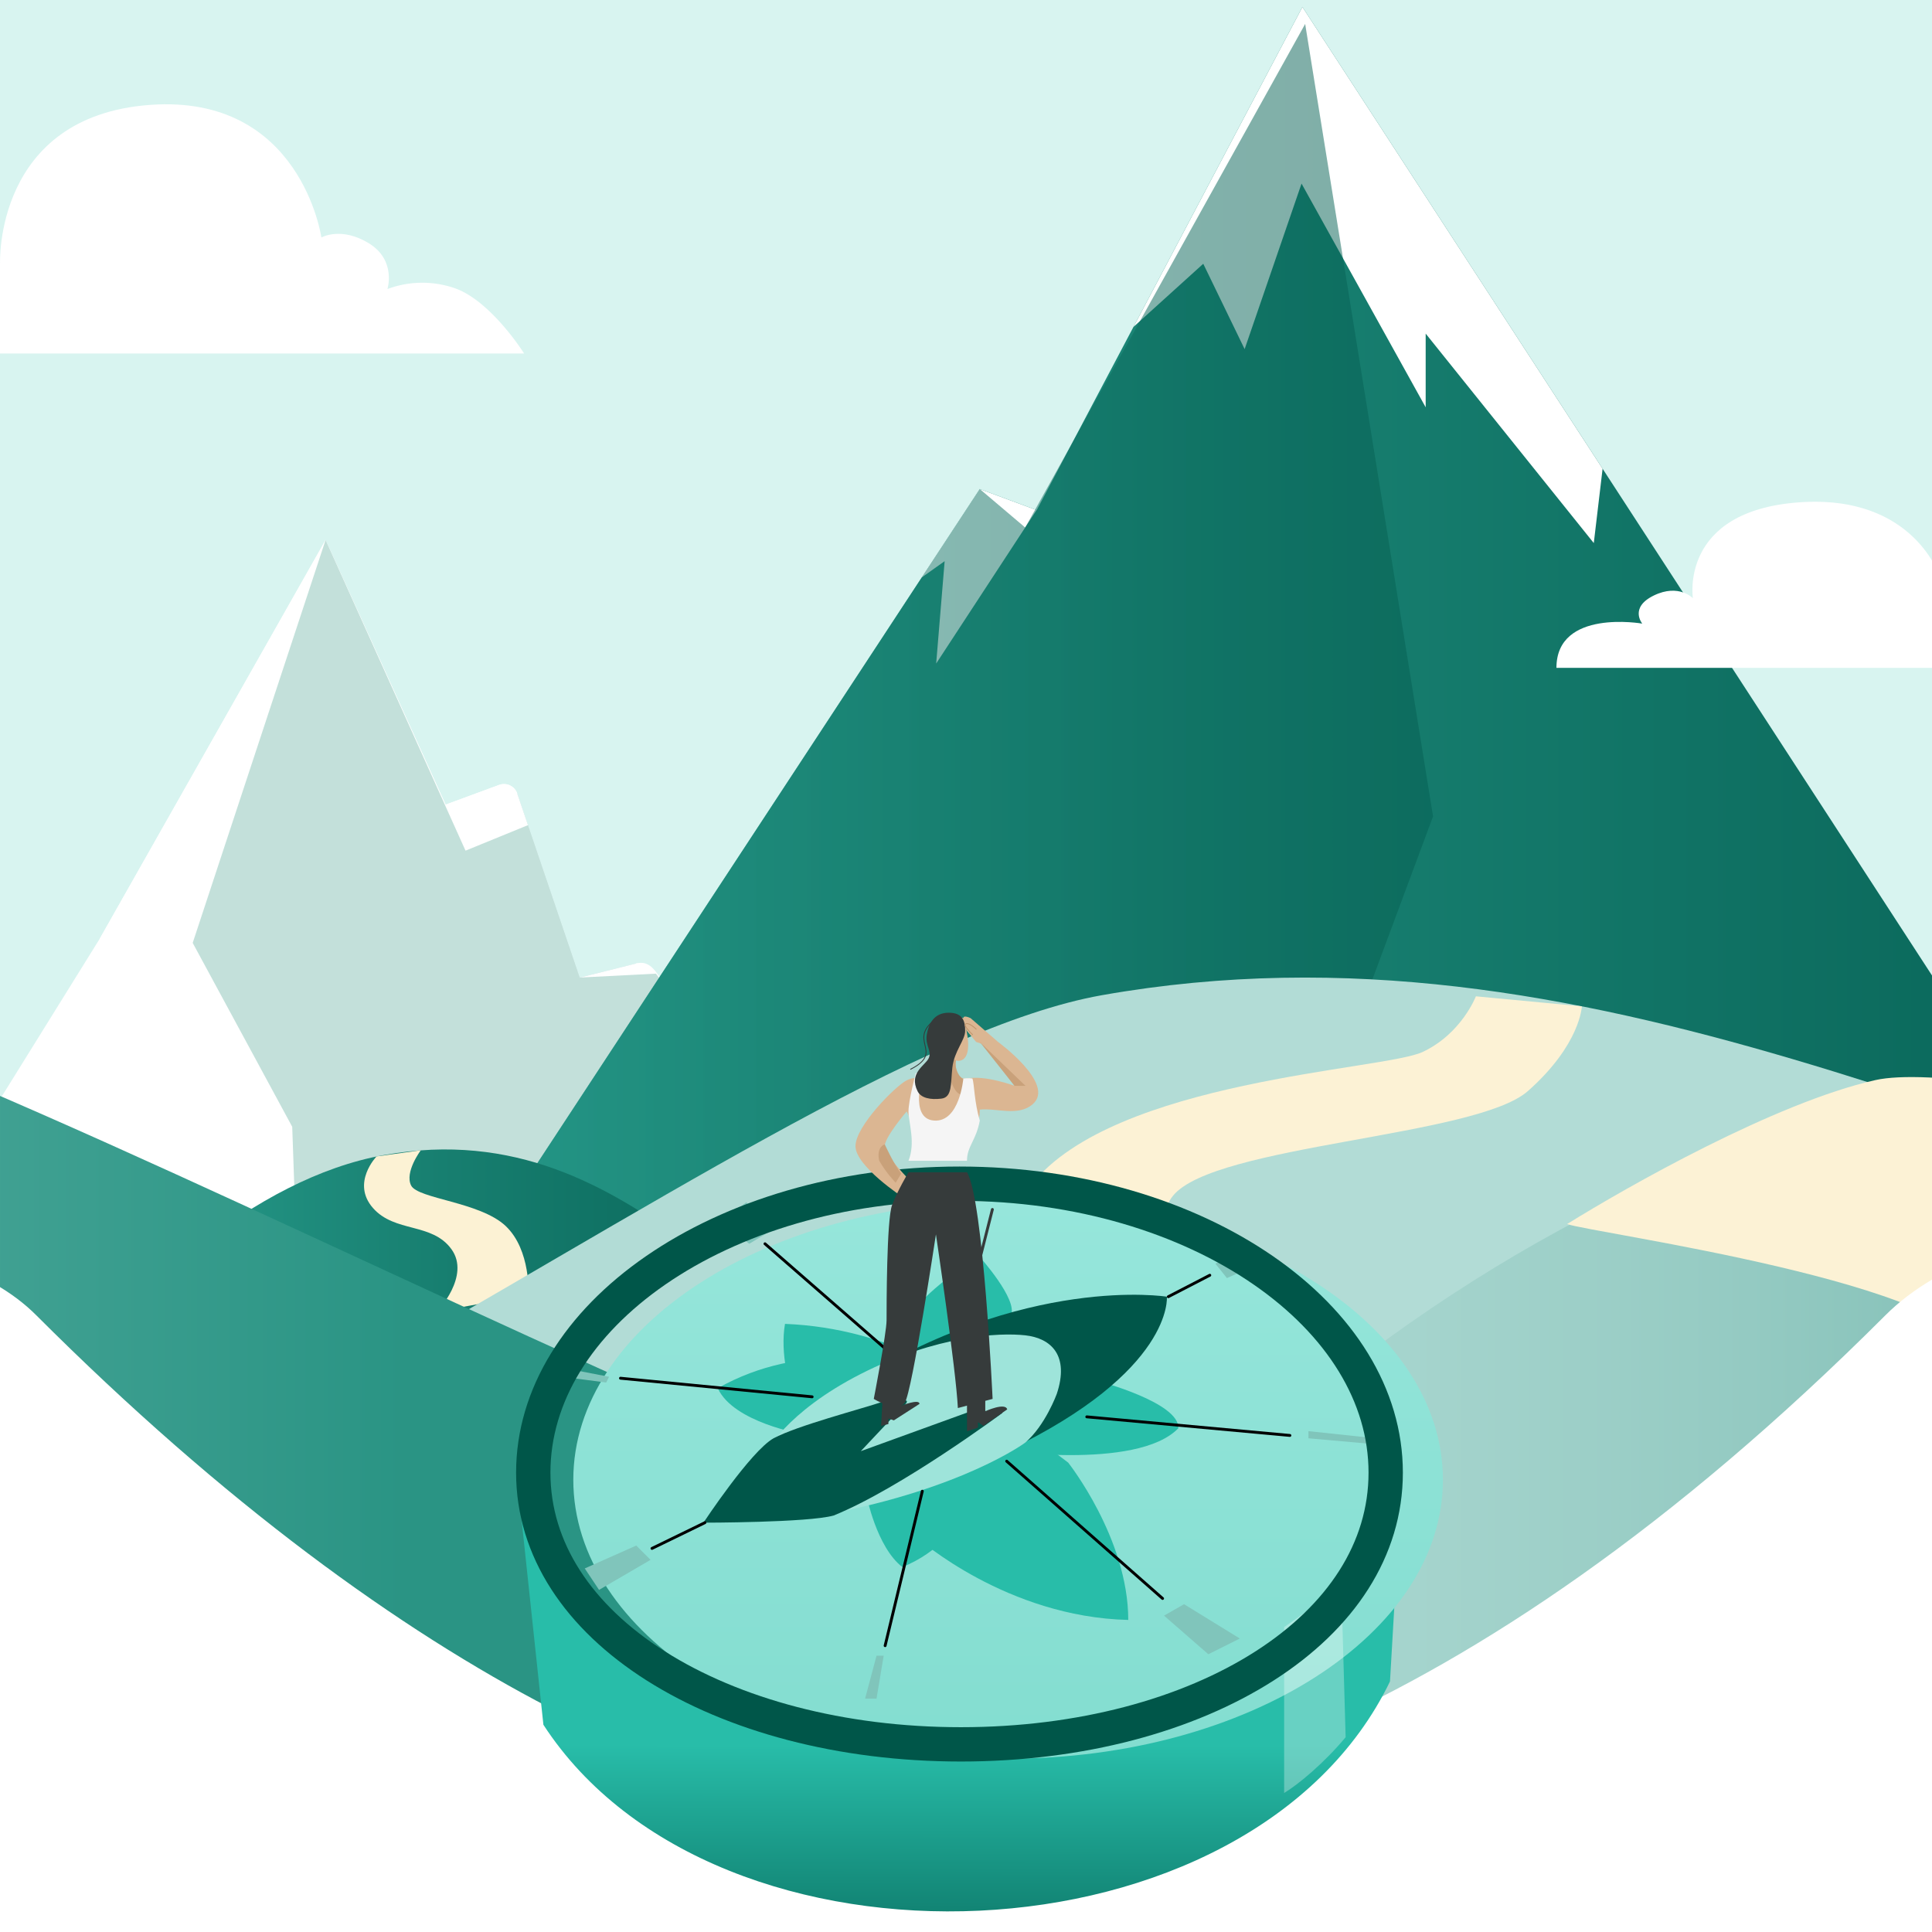 <svg width="640" height="640" viewBox="0 0 640 640" fill="none" xmlns="http://www.w3.org/2000/svg">
<g clip-path="url(#clip0_8116_80362)">
<rect width="640" height="640" fill="white"/>
<rect width="640" height="640" fill="#9EE3D9" fill-opacity="0.4"/>
<path d="M33.034 310.971L107.857 178.867L147.604 266.545L165.328 260.016C165.913 259.8 166.534 259.704 167.155 259.733C167.777 259.762 168.387 259.915 168.949 260.183C169.51 260.451 170.013 260.829 170.426 261.294C170.839 261.76 171.155 262.303 171.355 262.892L192.03 323.83L210.66 319.177C213.398 318.492 211.461 323.206 212.531 325.818L403.081 578.185L-153.828 611.775L33.034 310.971Z" fill="white"/>
<path d="M147.605 266.547L188.552 362.361L235.001 396.32L322.025 523.454L372.703 522.211L269.666 386.065L210.644 319.175L192.027 323.828L171.352 262.891L147.605 266.547Z" fill="#A5D6D2"/>
<path d="M33.039 310.971L107.862 178.867L147.609 266.545L165.333 260.016C165.917 259.8 166.538 259.704 167.16 259.733C167.782 259.762 168.392 259.915 168.953 260.183C169.515 260.451 170.017 260.829 170.431 261.294C170.844 261.76 171.16 262.303 171.36 262.892L192.035 323.83L210.665 319.177C213.403 318.492 215.547 319.281 217.956 322.868L359.63 510.237L33.039 606.745V310.971Z" fill="white"/>
<path opacity="0.37" d="M107.855 178.867L63.832 312.348L96.803 373.264L99.645 454.755L156.548 594.639L425.326 589.822L217.273 322.534L192.028 323.83L174.897 273.338L154.213 281.791L107.855 178.867Z" fill="#5CAA9C"/>
<path d="M431.443 2.305L855.926 655.297L612.795 670.182H-8.945L324.566 162L343.428 168.988L431.443 2.305Z" fill="url(#paint0_linear_8116_80362)"/>
<path d="M431.443 2.305L375.48 108.29L398.594 87.374L412.301 115.648L431.153 60.815L472.274 134.924V110.51L527.962 179.9L530.881 155.27L431.443 2.305Z" fill="white"/>
<path d="M312.927 185.897L310.121 219.804L343.588 168.647L343.411 168.986L324.549 161.998L305.332 191.283L312.927 185.897Z" fill="white"/>
<path opacity="0.51" d="M432.352 7.936L474.72 270.444L415.151 430.516L488.975 559.706L407.19 670.179H-8.945L316.326 174.549L324.566 161.997L339.611 174.748L432.352 7.936Z" fill="url(#paint1_linear_8116_80362)"/>
<path d="M-58.637 117.096H173.618C173.618 117.096 162.877 99.926 150.872 95.546C143.573 92.96 135.596 93.029 128.343 95.741C128.343 95.741 131.376 86.209 122.173 80.577C112.971 74.945 106.463 78.666 106.463 78.666C106.463 78.666 99.705 31.091 49.677 34.747C-1.88 38.521 0.017 87.171 0.017 87.171C0.017 87.171 -6.009 80.776 -16.741 85.975C-27.473 91.174 -21.754 98.08 -21.754 98.08C-21.754 98.08 -58.637 91.608 -58.637 117.096Z" fill="white"/>
<path d="M515.59 221.232H694.563C694.563 221.232 686.288 208 677.033 204.625C671.41 202.633 665.265 202.686 659.677 204.777C659.677 204.777 662.025 197.446 654.911 193.079C647.797 188.712 642.832 191.623 642.832 191.623C642.832 191.623 634.444 163.592 595.889 166.412C556.16 169.319 560.796 198.174 560.796 198.174C560.796 198.174 556.151 193.244 547.88 197.251C539.609 201.259 544.016 206.579 544.016 206.579C544.016 206.579 515.59 201.588 515.59 221.232Z" fill="white"/>
<path d="M-35.352 535.498C-35.352 535.498 40.628 398.227 127.192 382.629C213.756 367.031 250.608 454.876 303.097 448.167C355.585 441.457 296.881 525.381 296.881 525.381L-35.352 535.498Z" fill="url(#paint2_linear_8116_80362)"/>
<path d="M139.396 381.049C139.396 381.049 133.954 388.279 136.19 392.713C138.427 397.147 159.005 398.129 167.477 406.1C175.948 414.071 175.051 428.96 175.051 428.96L144.786 434.487C144.786 434.487 155.995 422.692 149.538 413.798C143.082 404.904 130.794 408.441 123.531 400.144C116.269 391.848 124.741 383.084 124.741 383.084L139.396 381.049Z" fill="#FCF2D4"/>
<path d="M810.666 416.872C664.728 385.891 527.411 300.979 365.062 329.664C247.543 350.47 -5.218 574.78 -217.656 574.78C-430.094 574.78 -231.96 711.635 -231.96 711.635L689.304 703.456C689.304 703.456 880.592 431.716 810.666 416.872Z" fill="#B2DCD6"/>
<path d="M488.91 330.041C488.91 330.041 484.15 342.459 471.231 348.493C458.313 354.527 369.252 357.667 341.736 392.354C314.221 427.04 357.425 471.779 357.425 471.779L420.849 446.422C420.849 446.422 374.791 413.094 388.568 396.112C402.345 379.129 488.929 376.639 506.133 361.431C523.583 345.996 524.006 333.357 524.006 333.357L488.91 330.041Z" fill="#FCF2D5"/>
<path d="M-453.534 400.077C-418.236 446.889 -291.894 265.114 -106.198 322.316C79.498 379.518 434.097 601.111 529.302 528.649C624.507 456.187 515.498 643.84 515.498 643.84H-486.979C-486.979 643.84 -488.839 353.245 -453.534 400.077Z" fill="url(#paint3_linear_8116_80362)"/>
<path d="M238.164 632.511C345.807 577.545 405.591 432.907 610.558 367.545C838.119 294.999 962.848 425.97 1011.15 351.655C1059.45 277.34 1021.5 738.099 1021.5 738.099C1021.5 738.099 -100.479 805.411 238.164 632.511Z" fill="url(#paint4_linear_8116_80362)"/>
<path d="M519.123 405.483C527.584 408.527 651.606 425.16 655.317 450.034C659.028 474.907 498.776 519.555 494.935 559.11C491.094 598.665 709.224 557.872 742.162 629.983C761.856 673.113 978.094 667.404 993.93 578.222C1009.77 489.041 713.279 542.003 695.884 515.424C678.489 488.846 853.049 454.888 832.427 420.475C811.805 386.062 654.497 350.328 621.263 357.791C588.028 365.253 538.869 393.222 519.123 405.483Z" fill="#FCF2D5"/>
<path d="M831.399 474.232C831.399 474.232 810.395 482.672 802.527 484.656C794.659 486.641 800.361 499.114 800.361 499.114C800.361 499.114 799.412 492.234 789.798 497.515C780.184 502.797 787.112 515.279 787.112 515.279C787.112 515.279 773.898 509.213 767.754 519.178C761.61 529.143 770.73 532.137 770.73 532.137C751.91 515.604 734.935 504.526 722.826 521.535C715.027 532.479 719.23 541.855 720.525 545.724C720.525 545.724 710.248 538.961 704.17 540.646C698.091 542.331 700.036 554.441 700.036 554.441C700.036 554.441 696.748 544.355 683.304 549.64C669.86 554.926 680.354 569.189 680.354 569.189C680.354 569.189 675.098 562.257 666.68 567.122C658.262 571.988 664.042 584.6 664.042 584.6C664.042 584.6 654.38 577.607 647.881 582.186C641.382 586.766 645.771 596.159 645.771 596.159L638.012 634.385L833.487 652.538L831.399 474.232Z" fill="url(#paint5_radial_8116_80362)"/>
<path d="M1718.91 641.825C1718.91 641.825 766.985 293.284 624.596 435.674C482.207 578.064 370.496 602.258 306.779 602.258C243.062 602.258 137.123 560.804 11.992 435.674C-113.139 310.543 -923 677.491 -923 677.491L1718.91 641.825Z" fill="white"/>
<g filter="url(#filter0_d_8116_80362)">
<path d="M170.965 482.612L171.488 487.525C177.003 520.797 223.653 573.475 318.788 572.633C453.345 571.442 464.716 479.77 464.716 479.77L460.452 553.207C414.494 648.44 237.298 655.694 180.008 567.557L171.488 487.525C171.208 485.834 171.034 484.193 170.965 482.612Z" fill="url(#paint6_linear_8116_80362)"/>
</g>
<g filter="url(#filter1_i_8116_80362)">
<path d="M462.82 474.083C462.82 525.108 398.334 566.473 318.787 566.473C239.24 566.473 174.754 525.108 174.754 474.083C174.754 423.058 239.24 381.693 318.787 381.693C398.334 381.693 462.82 423.058 462.82 474.083Z" fill="url(#paint7_linear_8116_80362)"/>
</g>
<path d="M425.387 593.953V538.993L444.338 525.727L445.76 575.475C438.653 584.003 430.125 591.11 425.387 593.953Z" fill="white" fill-opacity="0.3"/>
<path d="M210.764 511.984L193.707 519.565L198.445 526.672L215.502 516.722L210.764 511.984Z" fill="#80C5BB"/>
<g filter="url(#filter2_i_8116_80362)">
<path d="M271.409 464.61C271.409 464.61 256.722 439.972 260.038 420.547C296.047 421.968 318.789 439.972 318.789 439.972L353.849 466.505C353.849 466.505 373.749 491.616 373.749 518.622C333.476 517.674 304.101 491.616 304.101 491.616L271.409 464.61Z" fill="#28BDA9"/>
</g>
<path d="M265.723 475.032C265.723 475.032 242.981 471.241 237.77 459.87C266.197 443.761 295.098 451.816 295.098 451.816C295.098 451.816 292.256 435.707 324.474 416.281C324.474 416.281 337.266 430.495 334.897 435.707L363.798 457.501C363.798 457.501 390.805 464.608 390.331 473.136C376.591 487.35 329.212 480.243 329.212 480.243C329.212 480.243 323.052 509.618 298.889 519.094C290.361 512.461 287.044 495.405 287.044 495.405L265.723 475.032Z" fill="#28BDA9"/>
<path d="M386.541 429.548C386.541 429.548 339.636 421.967 281.359 458.923L333.477 480.718C388.91 454.185 386.541 429.548 386.541 429.548Z" fill="#005649"/>
<path d="M319.738 436.181L328.74 400.646" stroke="#363B3B" stroke-width="0.948" stroke-linecap="round"/>
<path d="M285.154 455.135C260.043 467.927 253.41 481.667 253.41 481.667L274.257 501.567C319.267 493.038 339.64 477.877 339.64 477.877C346.274 472.191 350.064 461.768 350.064 461.768C354.328 448.976 348.169 443.29 339.64 442.342C331.112 441.395 310.265 442.342 285.154 455.135Z" fill="#9EE4DA"/>
<path d="M256.247 476.454C264.302 472.19 284.36 467.04 293.131 464.117C295.08 464.117 302.321 462.722 299.952 465.091C297.584 467.46 285.148 480.718 285.148 480.718L322.855 467.04L332.113 468.015C332.113 468.015 298.415 493.036 276.146 502.038C267.618 504.407 233.031 504.407 233.031 504.407C233.031 504.407 248.666 480.718 256.247 476.454Z" fill="#005649"/>
<path d="M333.477 484.035L385.12 529.519" stroke="black" stroke-width="0.948" stroke-linecap="round"/>
<path d="M305.526 493.982L293.207 545.152" stroke="black" stroke-width="0.948" stroke-linecap="round"/>
<path d="M294.156 447.55L253.41 412.016" stroke="black" stroke-width="0.948" stroke-linecap="round"/>
<path d="M269.035 462.712L205.547 456.553" stroke="black" stroke-width="0.948" stroke-linecap="round"/>
<path d="M387.02 429.546L400.76 422.439" stroke="black" stroke-width="0.948" stroke-linecap="round"/>
<path d="M360.012 469.348L427.29 475.507" stroke="black" stroke-width="0.948" stroke-linecap="round"/>
<path d="M215.977 512.935L233.507 504.406" stroke="black" stroke-width="0.948" stroke-linecap="round"/>
<path d="M290.365 548.467L286.574 562.681H290.365L292.734 548.467H290.365Z" fill="#80C5BB"/>
<path d="M385.594 535.2L392.227 531.41L410.705 542.781L400.281 547.993L385.594 535.2Z" fill="#80C5BB"/>
<path d="M248.195 412.017L238.719 404.437L247.247 398.277L255.302 407.753L248.195 412.017Z" fill="#80C5BB"/>
<path d="M328.742 395.434L330.637 389.748H333.48L332.059 395.907L328.742 395.434Z" fill="#80C5BB"/>
<path d="M200.813 457.974L186.125 456.079L187.073 453.236L201.76 456.079L200.813 457.974Z" fill="#80C5BB"/>
<path d="M402.645 418.65L411.647 412.49L420.175 417.228L406.435 423.387L402.645 418.65Z" fill="#80C5BB"/>
<path d="M433.441 476.455L454.762 478.35L455.71 476.455L433.441 474.086V476.455Z" fill="#80C5BB"/>
<g filter="url(#filter3_i_8116_80362)">
<path d="M459.031 478.347C459.031 503.868 444.21 526.2 418.871 542.409C393.502 558.638 358.019 568.367 318.314 568.367C278.609 568.367 242.879 558.637 217.265 542.397C191.67 526.169 176.65 503.833 176.65 478.347C176.65 452.749 191.675 428.961 217.214 411.331C242.729 393.717 278.289 382.641 317.841 382.641C357.393 382.641 392.952 393.717 418.468 411.331C444.006 428.961 459.031 452.749 459.031 478.347Z" stroke="#005649" stroke-width="11.371"/>
</g>
<path d="M300.347 357.878C303.98 356.061 306.403 357.878 308.219 357.878C310.036 357.878 316.697 350.005 316.697 350.005C316.697 350.005 315.486 357.878 320.331 357.272C326.387 356.061 336.076 359.695 336.076 359.695C332.442 354.85 326.992 347.583 325.175 345.767L323.359 345.161L320.331 341.527C319.725 340.316 318.514 338.499 318.514 338.499V337.894C317.908 336.683 319.12 337.288 319.12 337.288C319.12 336.077 321.542 337.288 321.542 337.288L330.626 345.161C330.626 345.161 349.744 359.089 342.132 365.751C337.287 369.99 330.02 366.962 324.57 367.567C324.57 371.806 322.753 377.256 320.936 380.284C319.12 383.312 303.375 382.101 302.769 376.651C302.163 371.201 300.347 368.173 300.347 368.173C300.347 368.173 293.08 376.651 293.08 379.679C293.08 382.707 301.558 391.185 301.558 391.185L299.136 396.635C299.136 396.635 283.391 386.34 283.391 379.679C283.391 373.017 296.713 359.695 300.347 357.878Z" fill="#DBB692"/>
<path d="M319.728 339.712C318.516 335.473 315.489 336.683 315.489 336.683L313.672 348.19C313.672 348.19 315.489 352.429 318.516 351.218C321.544 350.006 320.939 343.951 319.728 339.712Z" fill="#DBB692"/>
<path d="M318.516 362.725C314.277 361.514 313.672 350.613 313.672 350.613L316.7 351.219C316.7 351.219 316.094 353.036 317.305 355.458C318.516 357.88 320.333 357.88 320.333 357.88C320.333 357.88 322.756 363.936 318.516 362.725Z" fill="#C9A17A"/>
<path d="M309.427 371.202C317.905 371.808 319.116 357.274 319.116 357.274C319.116 357.274 320.984 357.044 322.144 357.274C322.75 359.09 322.75 365.146 324.567 371.202C323.356 377.863 320.328 379.68 320.328 384.525H300.949C303.372 378.469 300.949 371.808 300.949 368.174C300.949 364.541 303.372 355.457 303.372 355.457H305.794C305.794 355.457 300.949 370.596 309.427 371.202Z" fill="#F5F5F5"/>
<path d="M314.272 335.473C309.427 335.473 307.611 339.106 307.005 342.74C306.399 346.373 308.822 348.19 307.611 350.612C306.408 353.018 300.949 355.457 303.977 361.512C305.091 363.74 308.216 364.389 311.85 363.935C315.483 363.481 314.877 359.09 315.483 353.64C316.089 348.19 319.722 344.556 319.722 341.528C319.722 338.501 319.117 335.473 314.272 335.473Z" fill="#363B3B"/>
<path d="M291.871 472.33L292.477 461.43H298.532V465.669C298.532 465.669 304.588 463.246 304.588 465.063L296.11 470.513L294.293 469.908V471.724L291.871 472.33Z" fill="#363B3B"/>
<path d="M320.328 474.152V460.223V455.984L326.384 458.407V467.49C326.384 467.49 333.045 464.462 333.651 466.885L325.778 472.335L323.962 471.124V472.941L320.328 474.152Z" fill="#363B3B"/>
<g filter="url(#filter4_i_8116_80362)">
<path d="M320.334 384.525H300.955C300.955 384.525 297.322 390.581 295.505 395.426C293.688 400.27 293.688 429.338 293.688 433.577C293.688 437.816 289.449 459.617 289.449 459.617C289.449 459.617 297.322 464.461 299.744 460.828C302.166 457.194 310.039 405.115 310.039 405.115C310.039 405.115 316.7 449.928 317.306 462.645L328.812 459.617C328.812 459.617 325.784 393.609 320.334 384.525Z" fill="#363B3B"/>
</g>
<path d="M291.263 384.522C291.263 384.522 290.052 380.283 293.079 379.072C293.079 379.072 296.107 385.734 298.53 388.761L296.713 391.789C296.713 391.789 293.685 388.761 291.263 384.522Z" fill="#C9A17A"/>
<path d="M311.244 336.684C299.132 344.556 313.666 348.19 301.555 354.245" stroke="#363B3B" stroke-width="0.284"/>
<path d="M339.71 359.696H336.076L324.57 345.162L339.71 359.696Z" fill="#C9A17A"/>
<path d="M322.184 342.741C321.244 341.864 319.245 339.818 319.833 339.233C320.421 338.649 322.149 339.713 323.36 340.924" stroke="#C0956B" stroke-width="0.284" stroke-linecap="round"/>
</g>
<defs>
<filter id="filter0_d_8116_80362" x="167.175" y="479.77" width="301.331" height="157.196" filterUnits="userSpaceOnUse" color-interpolation-filters="sRGB">
<feFlood flood-opacity="0" result="BackgroundImageFix"/>
<feColorMatrix in="SourceAlpha" type="matrix" values="0 0 0 0 0 0 0 0 0 0 0 0 0 0 0 0 0 0 127 0" result="hardAlpha"/>
<feOffset dy="3.79"/>
<feGaussianBlur stdDeviation="1.895"/>
<feComposite in2="hardAlpha" operator="out"/>
<feColorMatrix type="matrix" values="0 0 0 0 0 0 0 0 0 0 0 0 0 0 0 0 0 0 0.25 0"/>
<feBlend mode="normal" in2="BackgroundImageFix" result="effect1_dropShadow_8116_80362"/>
<feBlend mode="normal" in="SourceGraphic" in2="effect1_dropShadow_8116_80362" result="shape"/>
</filter>
<filter id="filter1_i_8116_80362" x="174.754" y="381.693" width="302.28" height="198.993" filterUnits="userSpaceOnUse" color-interpolation-filters="sRGB">
<feFlood flood-opacity="0" result="BackgroundImageFix"/>
<feBlend mode="normal" in="SourceGraphic" in2="BackgroundImageFix" result="shape"/>
<feColorMatrix in="SourceAlpha" type="matrix" values="0 0 0 0 0 0 0 0 0 0 0 0 0 0 0 0 0 0 127 0" result="hardAlpha"/>
<feOffset dx="15.161" dy="16.109"/>
<feGaussianBlur stdDeviation="7.107"/>
<feComposite in2="hardAlpha" operator="arithmetic" k2="-1" k3="1"/>
<feColorMatrix type="matrix" values="0 0 0 0 0.131 0 0 0 0 0.354 0 0 0 0 0.301 0 0 0 0.25 0"/>
<feBlend mode="normal" in2="shape" result="effect1_innerShadow_8116_80362"/>
</filter>
<filter id="filter2_i_8116_80362" x="259.551" y="420.547" width="114.199" height="115.131" filterUnits="userSpaceOnUse" color-interpolation-filters="sRGB">
<feFlood flood-opacity="0" result="BackgroundImageFix"/>
<feBlend mode="normal" in="SourceGraphic" in2="BackgroundImageFix" result="shape"/>
<feColorMatrix in="SourceAlpha" type="matrix" values="0 0 0 0 0 0 0 0 0 0 0 0 0 0 0 0 0 0 127 0" result="hardAlpha"/>
<feOffset dy="18.004"/>
<feGaussianBlur stdDeviation="8.528"/>
<feComposite in2="hardAlpha" operator="arithmetic" k2="-1" k3="1"/>
<feColorMatrix type="matrix" values="0 0 0 0 0 0 0 0 0 0 0 0 0 0 0 0 0 0 0.25 0"/>
<feBlend mode="normal" in2="shape" result="effect1_innerShadow_8116_80362"/>
</filter>
<filter id="filter3_i_8116_80362" x="170.965" y="376.955" width="293.75" height="206.574" filterUnits="userSpaceOnUse" color-interpolation-filters="sRGB">
<feFlood flood-opacity="0" result="BackgroundImageFix"/>
<feBlend mode="normal" in="SourceGraphic" in2="BackgroundImageFix" result="shape"/>
<feColorMatrix in="SourceAlpha" type="matrix" values="0 0 0 0 0 0 0 0 0 0 0 0 0 0 0 0 0 0 127 0" result="hardAlpha"/>
<feOffset dy="9.476"/>
<feGaussianBlur stdDeviation="5.212"/>
<feComposite in2="hardAlpha" operator="arithmetic" k2="-1" k3="1"/>
<feColorMatrix type="matrix" values="0 0 0 0 0 0 0 0 0 0 0 0 0 0 0 0 0 0 0.25 0"/>
<feBlend mode="normal" in2="shape" result="effect1_innerShadow_8116_80362"/>
</filter>
<filter id="filter4_i_8116_80362" x="289.449" y="384.525" width="39.363" height="81.909" filterUnits="userSpaceOnUse" color-interpolation-filters="sRGB">
<feFlood flood-opacity="0" result="BackgroundImageFix"/>
<feBlend mode="normal" in="SourceGraphic" in2="BackgroundImageFix" result="shape"/>
<feColorMatrix in="SourceAlpha" type="matrix" values="0 0 0 0 0 0 0 0 0 0 0 0 0 0 0 0 0 0 127 0" result="hardAlpha"/>
<feOffset dy="3.79"/>
<feGaussianBlur stdDeviation="4.738"/>
<feComposite in2="hardAlpha" operator="arithmetic" k2="-1" k3="1"/>
<feColorMatrix type="matrix" values="0 0 0 0 0 0 0 0 0 0 0 0 0 0 0 0 0 0 0.25 0"/>
<feBlend mode="normal" in2="shape" result="effect1_innerShadow_8116_80362"/>
</filter>
<linearGradient id="paint0_linear_8116_80362" x1="-8.945" y1="336.241" x2="855.931" y2="336.241" gradientUnits="userSpaceOnUse">
<stop stop-color="#35B4A2"/>
<stop offset="0.09" stop-color="#2FA998"/>
<stop offset="0.49" stop-color="#188071"/>
<stop offset="0.81" stop-color="#096659"/>
<stop offset="1" stop-color="#045D50"/>
</linearGradient>
<linearGradient id="paint1_linear_8116_80362" x1="-8.945" y1="339.055" x2="488.975" y2="339.055" gradientUnits="userSpaceOnUse">
<stop stop-color="#35B4A2"/>
<stop offset="0.09" stop-color="#2FA998"/>
<stop offset="0.49" stop-color="#188071"/>
<stop offset="0.81" stop-color="#096659"/>
<stop offset="1" stop-color="#045D50"/>
</linearGradient>
<linearGradient id="paint2_linear_8116_80362" x1="-35.352" y1="458.16" x2="324.942" y2="458.16" gradientUnits="userSpaceOnUse">
<stop stop-color="#35B4A2"/>
<stop offset="0.09" stop-color="#2FA998"/>
<stop offset="0.49" stop-color="#188071"/>
<stop offset="0.81" stop-color="#096659"/>
<stop offset="1" stop-color="#045D50"/>
</linearGradient>
<linearGradient id="paint3_linear_8116_80362" x1="-486.992" y1="477.448" x2="568.312" y2="477.448" gradientUnits="userSpaceOnUse">
<stop stop-color="#88CBC0"/>
<stop offset="0.19" stop-color="#6DBBAF"/>
<stop offset="0.59" stop-color="#2A9484"/>
</linearGradient>
<linearGradient id="paint4_linear_8116_80362" x1="174.467" y1="547.273" x2="1035.69" y2="547.273" gradientUnits="userSpaceOnUse">
<stop stop-color="#B2DCD6"/>
<stop offset="0.19" stop-color="#AFDAD4"/>
<stop offset="0.34" stop-color="#A5D4CD"/>
<stop offset="0.47" stop-color="#94CAC2"/>
<stop offset="0.61" stop-color="#7CBBB2"/>
<stop offset="0.73" stop-color="#5DA89D"/>
<stop offset="0.85" stop-color="#389184"/>
<stop offset="0.97" stop-color="#0B7666"/>
<stop offset="1"/>
</linearGradient>
<radialGradient id="paint5_radial_8116_80362" cx="0" cy="0" r="1" gradientUnits="userSpaceOnUse" gradientTransform="translate(541.408 563.726) rotate(-14.283) scale(235.618 258.307)">
<stop stop-color="#26BDA6"/>
<stop offset="1" stop-color="#D8F4F0"/>
</radialGradient>
<linearGradient id="paint6_linear_8116_80362" x1="317.841" y1="479.77" x2="317.609" y2="673.44" gradientUnits="userSpaceOnUse">
<stop offset="0.488" stop-color="#28BDA9"/>
<stop offset="1" stop-color="#005649"/>
</linearGradient>
<linearGradient id="paint7_linear_8116_80362" x1="318.787" y1="381.693" x2="318.787" y2="566.473" gradientUnits="userSpaceOnUse">
<stop stop-color="#96E6DB"/>
<stop offset="1" stop-color="#83DDD0"/>
</linearGradient>
<clipPath id="clip0_8116_80362">
<rect width="640" height="640" fill="white"/>
</clipPath>
</defs>
</svg>
